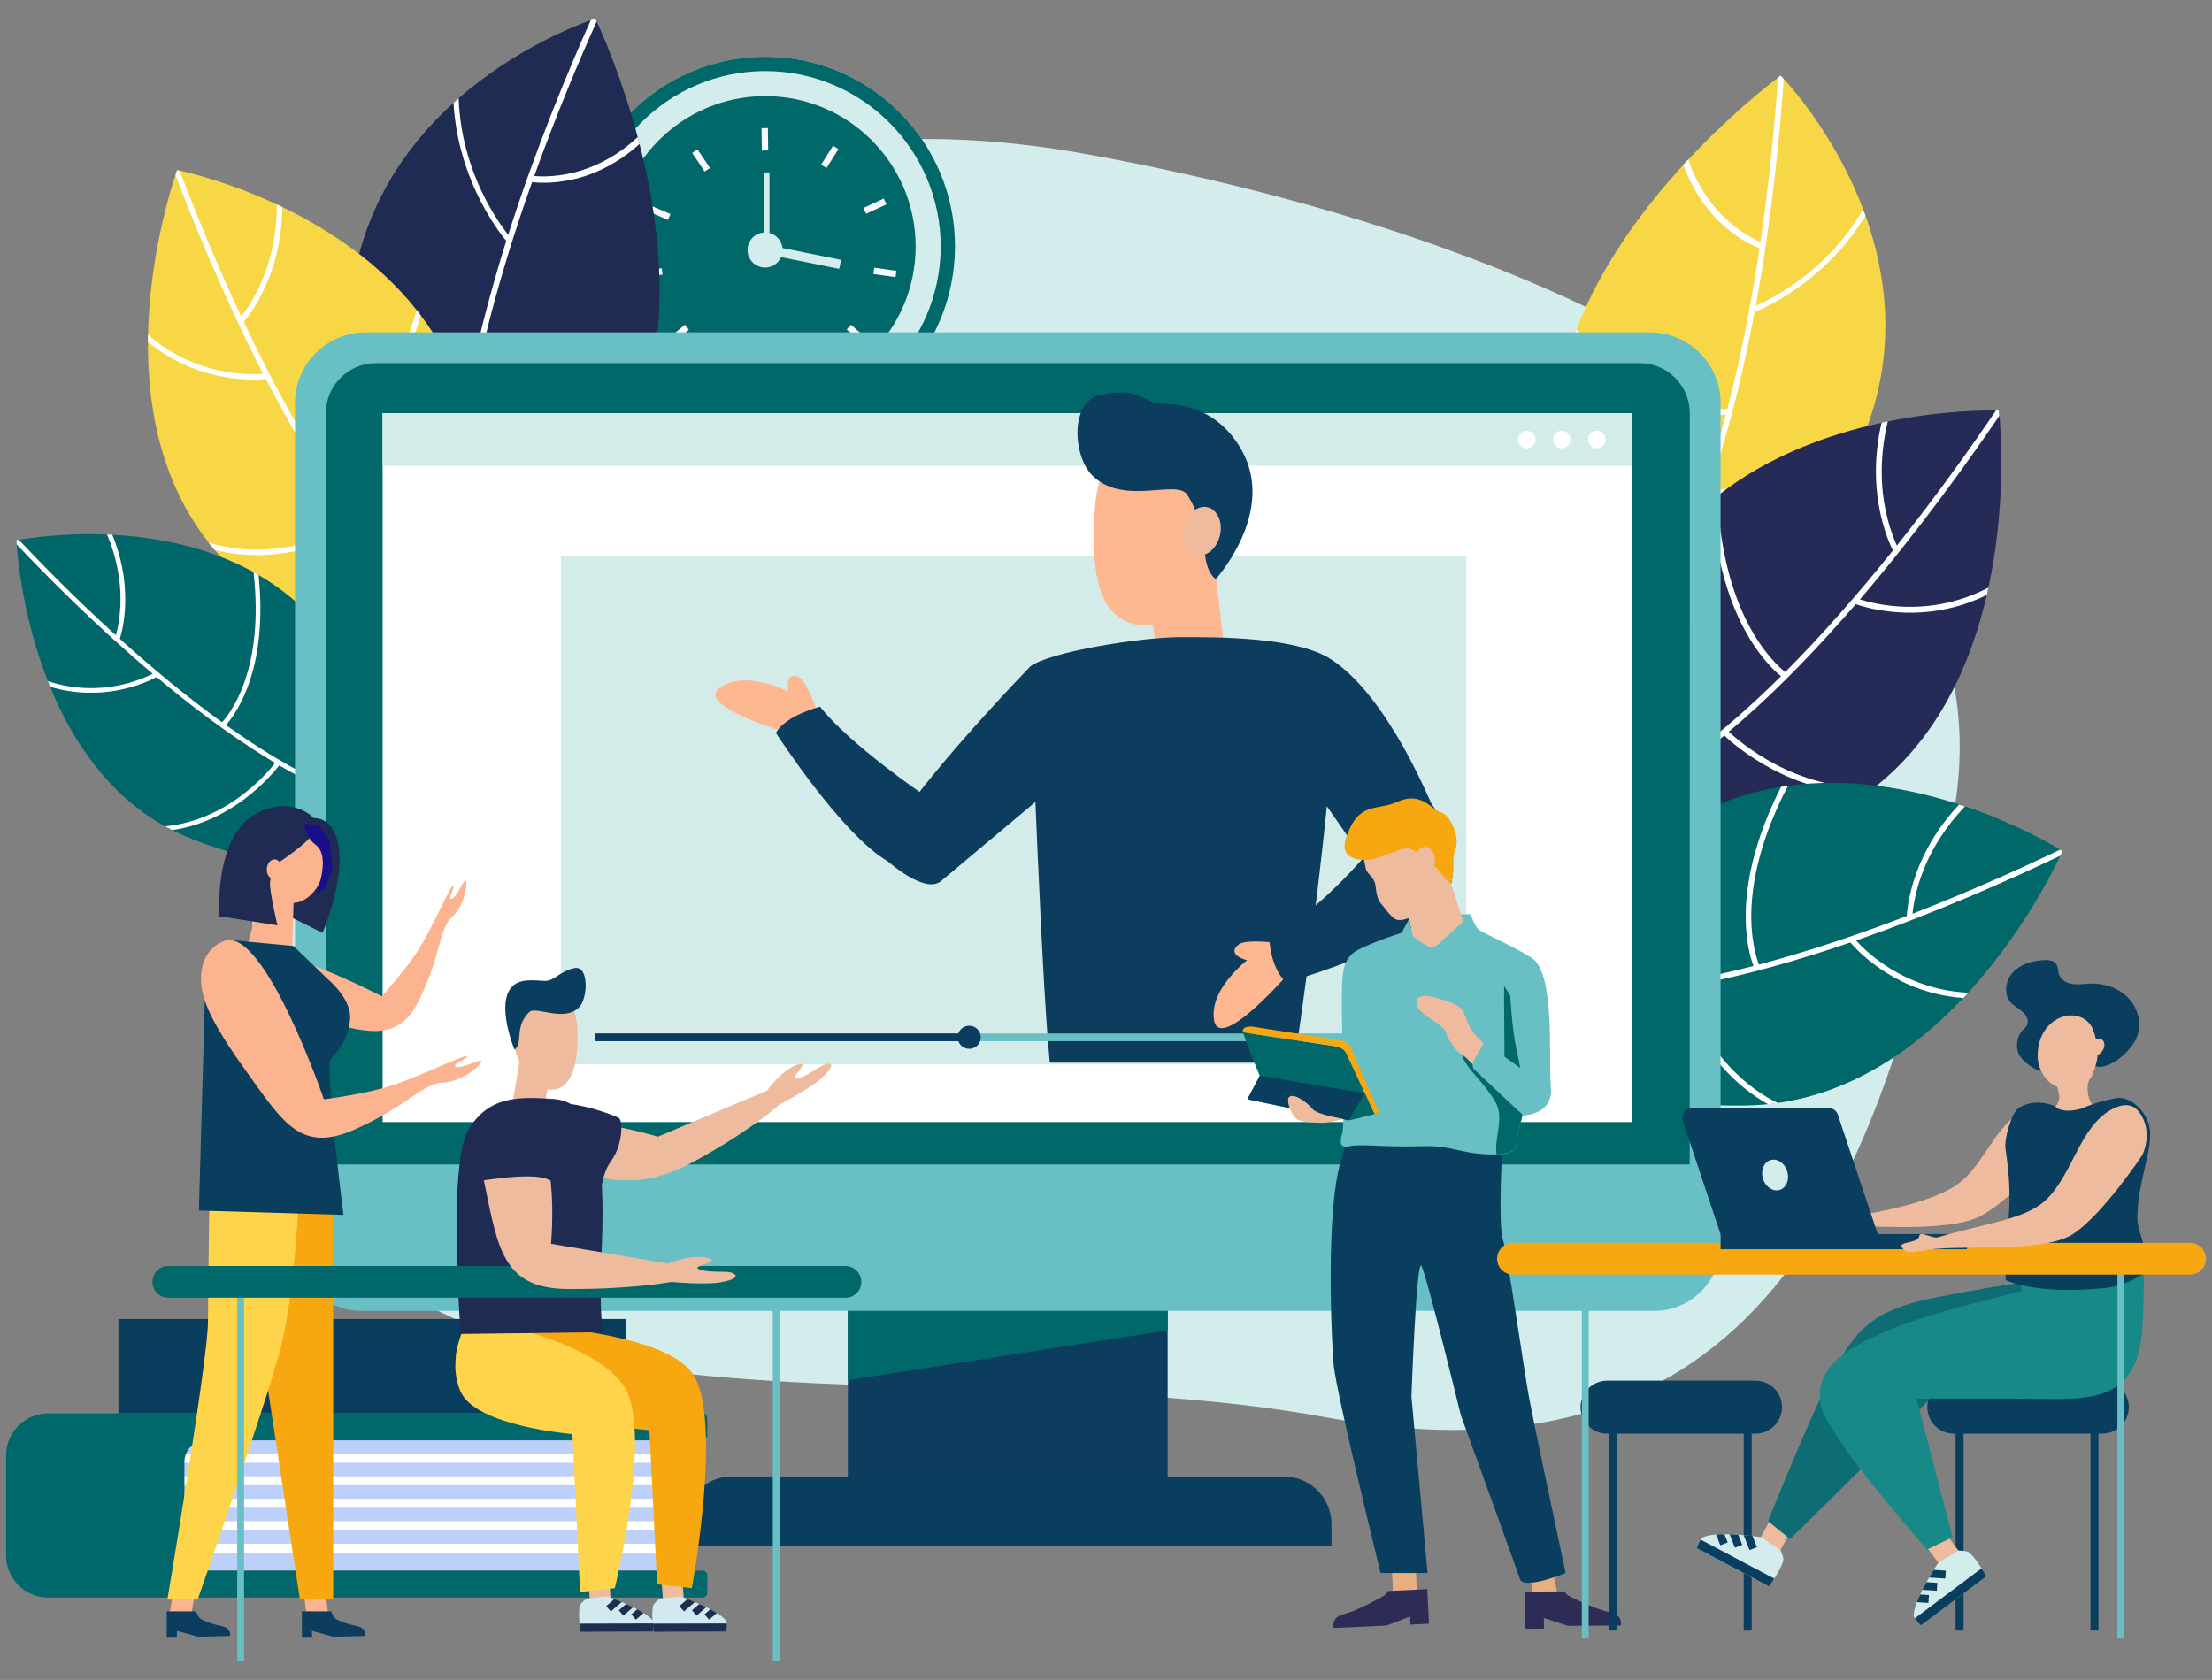 <?xml version="1.0" encoding="UTF-8"?>
<svg xmlns="http://www.w3.org/2000/svg" xmlns:xlink="http://www.w3.org/1999/xlink" version="1.1" id="Ñëîé_1" x="0px" y="0px" viewBox="0 0 4750 3608" style="enable-background:new 0 0 4750 3608;" xml:space="preserve">
<rect x="0" y="0" width="4750" height="3608" fill="#808080" stroke="none"/>
<style type="text/css">
	.st0{fill:#D3ECEC;}
	.st1{fill-rule:evenodd;clip-rule:evenodd;fill:#D3ECEC;}
	.st2{fill:#006868;}
	.st3{fill-rule:evenodd;clip-rule:evenodd;fill:#006868;}
	.st4{fill-rule:evenodd;clip-rule:evenodd;fill:#F9F8FF;}
	.st5{fill:#1F2B53;}
	.st6{fill:#FFFFFF;}
	.st7{fill:#F8D747;}
	.st8{fill:#00666A;}
	.st9{fill:#252A56;}
	.st10{fill:#0C3D5E;}
	.st11{fill:#68C0C5;}
	.st12{fill:#0A3E5E;}
	.st13{fill:#D3ECEA;}
	.st14{fill:#BDD0FB;}
	.st15{fill:#00686C;}
	.st16{fill:#EEBB9E;}
	.st17{fill:#D1EAEF;}
	.st18{fill:#1F2E50;}
	.st19{fill:#F7A710;}
	.st20{fill:#FED54A;}
	.st21{fill:#FBB390;}
	.st22{fill:#190F8C;}
	.st23{clip-path:url(#SVGID_2_);}
	.st24{fill:#FDB892;}
	.st25{fill:#4446E9;}
	.st26{fill:#0B3B61;}
	.st27{fill:#E8B081;}
	.st28{fill:#2C2C57;}
	.st29{fill:#0E6D74;}
	.st30{fill:#178987;}
</style>
<g>
	<path class="st0" d="M552,2224.4C465.7,1404.6,918.2,77.1,2327.5,330c919.1,165,2016.8,611.2,1866.9,1421.9   c-149.9,810.6-428.3,1461.9-1346.5,1292.2C1929.7,2874.4,656,3211.7,552,2224.4z"></path>
	<g>
		<circle class="st1" cx="1643.3" cy="529.3" r="407.4"></circle>
		<g>
			<path class="st2" d="M1643.3,152.6c207.7,0,376.7,169,376.7,376.7s-169,376.7-376.7,376.7s-376.7-169-376.7-376.7     S1435.6,152.6,1643.3,152.6L1643.3,152.6z M1643.3,121.8c-225,0-407.4,182.4-407.4,407.4s182.4,407.4,407.4,407.4     s407.4-182.4,407.4-407.4S1868.3,121.8,1643.3,121.8L1643.3,121.8z"></path>
		</g>
		<circle class="st3" cx="1643.3" cy="529.3" r="322.9"></circle>
		
			<rect x="1373.6" y="579.4" transform="matrix(0.993 -0.119 0.119 0.993 -59.667 169.905)" class="st4" width="48.1" height="13.7"></rect>
		
			<rect x="1432.8" y="711" transform="matrix(0.768 -0.64 0.64 0.768 -121.838 1099.215)" class="st4" width="48.1" height="13.7"></rect>
		
			<rect x="1553.4" y="789.5" transform="matrix(0.295 -0.955 0.955 0.295 350.483 2067.982)" class="st4" width="48.1" height="13.7"></rect>
		
			<rect x="1715.1" y="772.1" transform="matrix(0.962 -0.273 0.273 0.962 -151.772 499.348)" class="st4" width="13.7" height="48.1"></rect>
		
			<rect x="1835.3" y="693.6" transform="matrix(0.658 -0.752 0.752 0.658 88.995 1631.362)" class="st4" width="13.7" height="48.1"></rect>
		
			<rect x="1894" y="561.6" transform="matrix(0.142 -0.99 0.99 0.142 1050.511 2383.738)" class="st4" width="13.7" height="48.1"></rect>
		
			<rect x="1854.1" y="436.5" transform="matrix(0.908 -0.42 0.42 0.908 -12.701 828.972)" class="st4" width="48.1" height="13.7"></rect>
		
			<rect x="1757.4" y="329.4" transform="matrix(0.533 -0.846 0.846 0.533 547.879 1664.817)" class="st4" width="48.1" height="13.7"></rect>
		
			<rect x="1635.4" y="275.1" transform="matrix(1 -1.419998e-02 1.419998e-02 1 -4.082 23.351)" class="st4" width="13.7" height="48.1"></rect>
		
			<rect x="1498.6" y="319.8" transform="matrix(0.831 -0.556 0.556 0.831 63.282 895.881)" class="st4" width="13.7" height="48.1"></rect>
		
			<rect x="1407.9" y="432.1" transform="matrix(0.394 -0.919 0.919 0.394 438.382 1576.956)" class="st4" width="13.7" height="48.1"></rect>
		<ellipse class="st1" cx="1642.9" cy="536.9" rx="37.7" ry="37.7"></ellipse>
		<path class="st1" d="M1805.9,559.4l-3.4,16.7c-0.1,0.7-0.9,1.2-1.6,1.1l-163.4-33c-0.7-0.1-1.2-0.9-1.1-1.6l3.4-16.7    c0.1-0.7,0.9-1.2,1.6-1.1l163.4,33C1805.5,557.9,1806,558.7,1805.9,559.4z"></path>
		<path class="st1" d="M1641,370.3h10.5c0.5,0,0.9,0.4,0.9,0.9v158.6c0,0.5-0.4,0.9-0.9,0.9H1641c-0.5,0-0.9-0.4-0.9-0.9V371.1    C1640.2,370.6,1640.5,370.3,1641,370.3z"></path>
	</g>
	<g>
		<path class="st5" d="M963.7,1162.8c0,0,4.1,6.2,12.1,14.9c3.4,3.6,7.3,7.7,12,11.8c43.3,38.7,142.3,87.4,273.4-96.7    c4.7-6.6,9.3-13.4,14.2-20.7c24.2-36.4,49.2-80.6,75.2-134.1c29.3-60.4,47.3-124.6,56.9-189.8c0.7-5.4,1.5-10.7,2.2-16.1    c18.6-147.6-4.6-299.2-36.4-422.9c-1.2-5-2.6-10-3.9-14.9c-34.2-128-76.6-223.4-88-248c-1.9-4.1-3-6.4-3-6.4s-3.4,1-9.5,3.2    c-35.4,12.6-163.6,62.8-283.9,167.8c-3.6,3.2-7.3,6.5-11,9.7C872.5,313,778.9,445.2,755.1,628c-1,7.6-1.9,15.2-2.6,22.9    c-1.7,17.8-2.7,36-3.1,54.7C740.4,1207.9,963.7,1162.8,963.7,1162.8z"></path>
		<path class="st6" d="M975.7,1177.7c3.4,3.6,7.3,7.7,12,11.8c-2.2-39.1-2.2-80.6,0.2-124.3c0.2-4.5,0.5-9.1,0.9-13.7    c6-93.1,22.3-196.2,48.8-309c1-4.1,2-8.3,3-12.6c12.9-54,28.3-110.2,45.9-168.6c17.7-58.6,36.7-115.9,56.2-170.5    c1.5-4.4,3.1-8.7,4.6-13.1c47.8-133.1,97.2-249.8,134-331.7c-1.9-4.1-3-6.4-3-6.4s-3.4,1-9.5,3.2    c-48.6,108.7-118.4,275.9-177.4,461.2c-1.4,4.2-2.7,8.6-4.1,12.9c-4,12.5-7.8,25-11.6,37.7c-38.1,126.3-65.5,242.8-82.1,349    c-0.7,4.4-1.4,8.7-2,13.1C977.4,1012.6,972.1,1099.5,975.7,1177.7z"></path>
		<path class="st6" d="M752.4,651c36.4,84.5,89.4,146.4,132.1,186.5c49.1,46.1,92.5,71.7,107.1,79.7c3,1.6,4.7,2.5,5.1,2.7l2.9-12.5    c-0.1,0-2.2-1.1-6.1-3.2c-15.2-8.5-57.2-33.7-103.2-77.1c-44.3-41.7-100.2-107.8-135.3-199C754,635.6,753.1,643.3,752.4,651z"></path>
		<path class="st6" d="M1023.4,414.3c26.3,55.8,54.4,91.9,63.8,103.1c1.9,2.2,3,3.5,3.2,3.7l7.1-9.2c-0.1-0.1-2.4-2.6-6.1-7.5    c-11.2-14.1-35.7-47.6-58.3-95.8c-21.9-46.8-45.4-115.3-48.2-197.6c-3.6,3.2-7.3,6.5-11,9.7C978.4,301.2,1001.8,368,1023.4,414.3z    "></path>
		<path class="st6" d="M980.7,1061.3c0.4,0.2,2.9,1.7,7.1,4.1c15.9,8.7,57.5,29.1,112.8,39c43.2,7.7,100.4,9.7,160.4-11.6    c4.7-6.6,9.3-13.4,14.2-20.7c-65.1,28.4-128.3,26.9-174.6,18.7c-56.7-10.2-99.1-32-111.9-39.2c-2.6-1.4-3.9-2.2-4-2.4    L980.7,1061.3z"></path>
		<path class="st6" d="M1031.3,738.2c0.4,0.2,2.5,1.9,6.4,4.4c15.1,9.8,56.8,33.2,122.6,42.5c55.4,7.7,136.3,5.7,238-33.2    c3.1-1.1,6.1-2.4,9.2-3.6c0.7-5.4,1.5-10.7,2.2-16.1c-107.1,44.5-191.9,47.2-248.9,39.5c-65.9-9-107.3-33.1-120-41.6    c-2.7-1.9-4.1-2.9-4.2-3L1031.3,738.2z"></path>
		<path class="st6" d="M1138.6,390.4c0.2,0,1.6,0.2,4,0.6c13.1,1.7,56.4,5.2,111.6-12.2c5.4-1.7,11-3.6,16.7-5.9    c30.8-11.8,66.5-31.4,102.4-63.6c-1.2-5-2.6-10-3.9-14.9c-42.5,39.5-85,60.1-119,71c-47.3,15.1-86.3,14.1-102.9,12.6    c-5.5-0.5-8.6-1-8.7-1.1L1138.6,390.4z"></path>
	</g>
	<g>
		<path class="st7" d="M907.4,1305c0,0,6.4,0.2,16.4-1.5c4.2-0.7,9.1-1.7,14.4-3.2c49.7-13.9,138.1-69.9,98-292.1    c-1.5-8-3-16.1-4.9-24.4c-9-42.3-22.3-90.3-41-144.6c-21.2-61.1-51.2-114.9-86.9-162c-2.9-3.9-5.9-7.7-8.8-11.5    c-82.6-104-191.9-174.6-288.5-221.1c-4-1.9-7.8-3.7-11.7-5.6c-100.9-47.1-185.8-67.6-208.1-72.5c-3.7-0.9-5.7-1.2-5.7-1.2    s-1.2,3.5-3.5,10.1c-12.7,37.7-55.7,177.7-59.1,343.5c-0.1,5-0.1,10.1-0.2,15.2c-1,142.1,28.1,301.2,130,430.7    c4.2,5.4,8.6,10.7,13.1,15.9c10.2,12.1,21.2,23.8,32.7,35.2C805.8,1523.3,907.4,1305,907.4,1305z"></path>
		<path class="st6" d="M923.7,1303.6c4.2-0.7,9.1-1.7,14.4-3.2c-26-21.4-52.2-46.2-78.4-74.3c-2.7-2.9-5.5-5.9-8.2-8.8    c-55.4-60.8-111.1-136.2-167-226.2c-2.1-3.4-4.1-6.7-6.2-10.1c-26.6-43.3-53.3-90-79.8-140c-26.8-50.2-51.9-100.6-75.1-149.8    c-1.9-4-3.7-7.8-5.6-11.7C461.4,559,416.4,447.1,386,366.8c-3.7-0.9-5.7-1.2-5.7-1.2s-1.2,3.5-3.5,10.1    c40.5,106.5,105.6,266.1,188.3,427.2c1.9,3.7,3.9,7.5,5.9,11.3c5.6,10.8,11.3,21.7,17.1,32.5c57.7,108.1,115.3,201.1,172.8,278.5    c2.4,3.2,4.7,6.4,7.1,9.5C820.4,1203.6,872.3,1260.1,923.7,1303.6z"></path>
		<path class="st6" d="M460.6,1180.9c74.6,19.2,144.7,10.7,194.7-2c57.8-14.6,99.2-36.5,112.8-44.2c2.7-1.6,4.4-2.6,4.7-2.7l-6.2-10    c-0.1,0-2,1.2-5.6,3.2c-14.2,8-54.7,28.9-109,42.5c-52.2,13.1-126.5,21.5-204.6-2.6C451.9,1170.3,456.3,1175.6,460.6,1180.9z"></path>
		<path class="st6" d="M468.8,807.2c50.6,10.8,89.8,8.1,102.4,6.8c2.5-0.2,3.9-0.5,4.2-0.5l-1.7-11.6c-0.1,0-3,0.4-8.3,0.9    c-15.4,1.2-50.9,2.2-94.5-7.1c-42.3-9.1-99.4-29.8-153-76.6c-0.1,5-0.1,10.1-0.2,15.2C371.1,778.3,427,798.2,468.8,807.2z"></path>
		<path class="st6" d="M853.1,1229.8c0.4-0.2,2.7-1.4,6.7-3.6c14.8-8.5,51.9-32,90.4-73.5c30-32.4,64.5-80.2,86.2-144.3    c-1.5-8-3-16.1-4.9-24.4c-20,72.7-57.7,126-89.9,160.9c-39.3,42.5-77.9,65.9-89.9,72.6c-2.4,1.4-3.7,2-3.7,2.1L853.1,1229.8z"></path>
		<path class="st6" d="M678.2,993.8c0.4-0.1,2.6-1,6.5-2.7c15.1-7.1,54.2-28.8,98.2-79.8c37.1-43,83.1-113.6,117.5-223.8    c1-3.4,2.1-6.7,3.1-10.1c-2.9-3.9-5.9-7.7-8.8-11.5c-34.2,118.3-81.9,192.6-120,236.8c-44,51.2-83.4,72.2-96.3,78.2    c-2.7,1.2-4.2,1.9-4.4,1.9L678.2,993.8z"></path>
		<path class="st6" d="M520.9,694.2c0.2-0.2,1.1-1.2,2.7-3.1c8.7-10.2,36.1-45.2,57.3-102.9c2-5.6,4.1-11.6,6-17.8    c10.5-33.4,18.9-75.7,19.3-125.6c-4-1.9-7.8-3.7-11.7-5.6c0.2,60-11.5,108.8-24.4,144.4c-17.9,49.6-41.3,82.3-51.9,95.8    c-3.5,4.4-5.6,6.7-5.7,6.8L520.9,694.2z"></path>
	</g>
	<g>
		<path class="st8" d="M766.8,1733.2c0,0,5.1-2,12.6-6.6c3.1-2,6.7-4.4,10.5-7.3c35-27.6,86.8-101.5-19.1-265.1    c-3.7-5.9-7.7-11.8-12-17.8c-21.2-30.8-47.7-64.5-80.7-101.5c-37.1-41.7-78.9-74.5-123-100.1c-3.6-2.1-7.2-4.2-10.8-6.2    c-100.2-55.4-210.8-75.2-303.2-80.1c-3.7-0.2-7.5-0.4-11.2-0.5c-95.9-4-170.3,8-189.8,11.5c-3.2,0.6-5,0.9-5,0.9s0.1,3.2,0.6,9.2    c2.5,34.2,14.8,160,67,293.1c1.6,4,3.2,8.1,4.9,12.2c46.4,113.4,122.5,230.5,246.5,299.6c5.1,2.9,10.3,5.6,15.7,8.3    c12.2,6.2,24.8,12,37.7,17.2C758.6,1940.7,766.8,1733.2,766.8,1733.2z"></path>
		<path class="st6" d="M779.5,1726.6c3.1-2,6.7-4.4,10.5-7.3c-27.9-8.3-56.9-19.4-87.2-33.1c-3.1-1.4-6.4-2.9-9.5-4.4    c-64.3-29.9-133.7-71.5-208.1-124.6c-2.7-2-5.5-4-8.3-6c-35.6-25.7-72.3-53.9-110.1-84.9c-38-31-74.7-62.9-109.6-94.4    c-2.7-2.5-5.6-5-8.3-7.5c-84.9-77.1-157.9-151.3-208.7-205.2c-3.2,0.6-5,0.9-5,0.9s0.1,3.2,0.6,9.2    c67.6,71.3,172.5,176.7,291.9,277.5c2.7,2.4,5.6,4.7,8.3,7.1c8.1,6.7,16.2,13.4,24.4,20.2c81.8,66.9,158.6,121.7,230.2,164.4    c3,1.7,5.9,3.5,8.8,5.2C664,1681.4,724,1709.1,779.5,1726.6z"></path>
		<path class="st6" d="M370,1782.8c65.7-9.5,118.7-39.6,154.4-66.2c41.1-30.8,66.9-62,75.1-72.7c1.7-2.2,2.6-3.5,2.9-3.7l-8.2-5.9    c0,0.1-1.2,1.6-3.4,4.5c-8.7,11.1-33.9,41.1-72.6,70c-37.1,27.8-93.5,59.3-163.7,65.9C359.5,1777.3,364.7,1780,370,1782.8z"></path>
		<path class="st6" d="M252.4,1482.6c43.8-8.2,74.2-23.3,83.7-28.5c1.9-1,3-1.6,3.1-1.7l-5.2-8.7c-0.1,0-2.2,1.4-6.4,3.4    c-11.8,6.1-39.7,18.7-77.6,25.8c-36.7,6.8-89,9.3-147.2-10.1c1.6,4,3.2,8.1,4.9,12.2C164.9,1492.1,216.1,1489.4,252.4,1482.6z"></path>
		<path class="st6" d="M698.7,1691.2c0.2-0.2,1.7-2,4.1-5.1c9-11.7,30.6-42.7,47.6-88.5c13.2-35.7,24.7-85.3,20.5-143.6    c-3.7-5.9-7.7-11.8-12-17.8c8.2,64.6-4,119.4-18.2,157.9c-17.2,46.9-40.2,78.3-47.4,87.7c-1.5,1.9-2.2,2.9-2.4,2.9L698.7,1691.2z"></path>
		<path class="st6" d="M481,1561.5c0.2-0.2,1.7-1.6,4.2-4.4c9.6-10.6,33.5-40.8,51.7-96.1c15.3-46.4,28.4-117.9,19.2-217.2    c-0.2-3-0.6-6-0.9-9.1c-3.6-2.1-7.2-4.2-10.8-6.2c12.1,105.5-1.1,180.5-16.8,228.5c-18.1,55.3-42.5,85.2-50.6,94.1    c-1.7,1.9-2.7,2.9-2.9,3L481,1561.5z"></path>
		<path class="st6" d="M256.2,1375.4c0.1-0.2,0.5-1.4,1.1-3.4c3.5-11,13.8-47.9,11.3-101c-0.2-5.1-0.6-10.6-1.1-16.2    c-2.7-30.1-10.1-66.6-26.4-106.5c-3.7-0.2-7.5-0.4-11.2-0.5c20,47.7,27,90.4,28.5,123.1c2.1,45.4-5.6,79.3-9.6,93.5    c-1.4,4.7-2.2,7.2-2.2,7.3L256.2,1375.4z"></path>
	</g>
	<g>
		<path class="st7" d="M3574.8,1293c0,0-6.6,3.6-17.6,7.5c-4.6,1.6-10,3.4-16.1,4.7c-56,13.7-165.5,10.1-194.2-212.4    c-1-8-2-16.2-2.7-24.7c-4.1-43.1-5.5-93.6-3.2-152.7c2.5-66.6,16.8-131.2,38.8-192.9c1.7-5,3.6-10.1,5.6-15.1    c52.7-138,143.8-260,229.4-353.4c3.5-3.9,7-7.6,10.5-11.2c89.8-96.1,171.3-159.9,193-176.2c3.6-2.7,5.6-4.1,5.6-4.1    s2.5,2.5,6.8,7.2c25.2,27.5,114.1,131.4,170.2,279.7c1.7,4.5,3.4,9.1,5,13.7c45.9,128.1,66.2,287.8,1.6,459    c-2.6,7.1-5.5,14.2-8.5,21.3c-6.8,16.3-14.4,32.7-22.8,49.3C3749.2,1436.7,3574.8,1293,3574.8,1293z"></path>
		<path class="st6" d="M3557.2,1300.4c-4.6,1.6-10,3.4-16.1,4.7c20.3-33.2,39.5-69.5,57.9-109c1.9-4.1,3.7-8.2,5.7-12.3    c38.2-84.4,72.1-182.3,101.6-293.5c1.1-4.1,2.1-8.2,3.2-12.5c13.8-53.4,26.8-109.8,38.5-169.1c11.8-59.6,21.9-118.7,30.4-175.6    c0.7-4.6,1.4-9.1,2-13.6c20.3-139,31.5-264.2,37.6-353c3.6-2.7,5.6-4.1,5.6-4.1s2.5,2.5,6.8,7.2c-8.2,117.9-25.2,297-60,486.7    c-0.7,4.4-1.6,8.8-2.5,13.3c-2.4,12.7-4.9,25.5-7.5,38.5c-25.5,128.4-56,243.3-91.1,344c-1.5,4.1-2.9,8.3-4.4,12.3    C3632.9,1155.1,3596.9,1233.7,3557.2,1300.4z"></path>
		<path class="st6" d="M3998.9,943.4c-71.3,57-146.7,86.4-202.7,101.6c-64.5,17.4-114.4,19.5-131,19.8c-3.4,0-5.4,0-5.7,0l3.2-12.3    c0.1,0,2.5,0,6.8,0c17.3-0.4,65.9-2.9,126.5-19.3c58.3-15.8,138.1-47.6,211.4-110.9C4004.6,929.2,4001.9,936.3,3998.9,943.4z"></path>
		<path class="st6" d="M3872,609.6c-49.1,36.6-90.5,55-104,60.5c-2.6,1.1-4.2,1.6-4.5,1.7l-1.9-11.5c0.1,0,3.2-1.2,8.8-3.6    c16.3-7.1,53.5-25,95.8-56.7c41.1-30.8,93.8-79.7,134.5-150.5c1.7,4.5,3.4,9.1,5,13.7C3964.4,531.5,3912.6,579.2,3872,609.6z"></path>
		<path class="st6" d="M3607.1,1196c-0.5,0-3.4,0.2-8.1,0.2c-18.1,0.1-64-1.4-117-18.6c-41.5-13.3-92.4-38.4-135.1-85    c-1-8-2-16.2-2.7-24.7c43.8,55.3,99.7,83.6,144.2,97.9c54.3,17.6,101.7,18.2,116.3,17.9c2.9,0,4.5-0.1,4.6-0.1L3607.1,1196z"></path>
		<path class="st6" d="M3713.9,889.6c-0.5,0.1-3.1,0.5-7.6,0.9c-17.8,1.6-65.2,2.6-127.3-20.2c-52-19.2-122.2-58.6-192.9-140.2    c-2.1-2.5-4.2-5-6.4-7.5c1.7-5,3.6-10.1,5.6-15.1c73,88.9,145.9,131,199.6,150.8c61.9,22.9,109.4,21,124.6,19.7    c3.2-0.2,5-0.6,5.1-0.6L3713.9,889.6z"></path>
		<path class="st6" d="M3782.2,534.7c-0.2-0.1-1.6-0.5-3.7-1.4c-12.2-4.6-51.8-21.8-92-62.8c-3.9-4-7.8-8.3-11.8-12.9    c-21.4-24.8-43.6-58.5-59.9-103.6c3.5-3.9,7-7.6,10.5-11.2c18.8,54.4,46.4,92.4,71.1,117.8c34.4,35.2,69,52.5,84.3,59.1    c5.1,2.1,8,3.1,8.1,3.1L3782.2,534.7z"></path>
	</g>
	<g>
		<path class="st9" d="M3517.2,1721.6c0,0-6.6-1.4-16.6-5.5c-4.2-1.7-9-4-14.2-6.8c-47.9-26.6-125.4-106.1-29.1-325.7    c3.5-7.8,7.1-15.8,11-24c19.7-41.5,45.3-87.7,77.9-139.1c36.9-57.9,81.2-106,129.6-145.8c4-3.2,8-6.5,12-9.6    c110.8-87,241.1-133,352.4-157c4.5-1,9-2,13.4-2.9c115.7-23.7,208.4-23.9,232.7-23.5c4.1,0.1,6.2,0.1,6.2,0.1s0.5,3.9,1.1,11.2    c3.7,42.1,13.6,197.1-23.7,369.2c-1.1,5.2-2.4,10.5-3.5,15.8c-34.1,146.9-103.3,304.1-240.3,412.5c-5.6,4.5-11.5,9-17.3,13.2    c-13.6,10-27.8,19.4-42.5,28.3C3568.2,1971.9,3517.2,1721.6,3517.2,1721.6z"></path>
		<path class="st6" d="M3500.7,1716c-4.2-1.7-9-4-14.2-6.8c32.1-15.7,65.2-34.7,99.2-57.3c3.5-2.4,7.1-4.7,10.6-7.1    c72.1-49.1,148.3-113.2,228.1-192.4c3-2.9,6-5.9,8.8-8.8c38.1-38.2,77.2-79.8,116.9-124.8c40-45.2,78.3-91.1,114.4-136.1    c2.9-3.6,5.7-7.2,8.6-10.7c87.9-110.4,161.9-214.9,213-290.4c4.1,0.1,6.2,0.1,6.2,0.1s0.5,3.9,1.1,11.2    c-68,100-174.6,248.7-299.7,394.6c-2.9,3.4-5.9,6.8-8.8,10.2c-8.5,9.7-16.9,19.5-25.7,29.3c-86.2,97.4-168.6,179.1-247.2,244.9    c-3.2,2.7-6.5,5.4-9.7,8.1C3632.1,1638.5,3564.6,1683.9,3500.7,1716z"></path>
		<path class="st6" d="M4009,1703.5c-81.8,1.4-151.9-24.7-200.6-50.1c-56-29.3-93.4-62.1-105.5-73.5c-2.5-2.4-3.9-3.7-4.2-4l8.8-8.7    c0.1,0.1,1.7,1.7,5,4.7c12.7,11.7,49.3,43.2,102,70.7c50.6,26.4,125.3,53.4,211.8,47.7C4020.7,1694.7,4014.8,1699.2,4009,1703.5z"></path>
		<path class="st6" d="M4092.6,1315.8c-54.9-1.4-94.6-13.7-107.3-18.2c-2.5-0.9-3.9-1.5-4.2-1.6l4.6-11.6c0.1,0,3,1.2,8.3,2.9    c15.6,5,52,14.8,99.2,15.9c45.9,1.1,109.9-6.2,176.8-41.3c-1.1,5.2-2.4,10.5-3.5,15.8C4200.7,1310.1,4138.1,1317,4092.6,1315.8z"></path>
		<path class="st6" d="M3591.8,1657.3c-0.4-0.2-2.5-2.1-6-5.5c-13.2-12.5-45.7-45.8-75.1-98.1c-23-40.8-46.8-98.7-53.3-170.2    c3.5-7.8,7.1-15.8,11-24c2.7,80.1,28.4,144.3,53.2,188.1c30.1,53.5,64.3,87.2,75,97c2.1,2,3.4,3,3.4,3.1L3591.8,1657.3z"></path>
		<path class="st6" d="M3830.5,1456.8c-0.4-0.2-2.5-1.6-6-4.5c-13.8-11-48.8-43.1-81.7-106.6c-27.8-53.4-57.8-137.6-66.1-260    c-0.2-3.7-0.5-7.5-0.7-11.2c4-3.2,8-6.5,12-9.6c6.1,130.5,37,219,65.4,274.1c32.9,63.6,68.4,95.1,80.1,104.3c2.5,2,4,3,4,3    L3830.5,1456.8z"></path>
		<path class="st6" d="M4066.9,1186.3c-0.1-0.2-0.9-1.6-2-3.9c-6.5-12.7-26.1-55.5-33.7-120.3c-0.7-6.4-1.4-12.9-1.9-19.8    c-2.5-37.1-0.9-82.8,11.1-134.5c4.5-1,9-2,13.4-2.9c-14.9,61.9-14.9,115.2-10.5,155.1c6.4,55.5,22.4,95.1,30,111.7    c2.5,5.5,4.1,8.3,4.2,8.5L4066.9,1186.3z"></path>
	</g>
	<g>
		<path class="st2" d="M3380.8,2149.2c0,0-4.9-4.4-11.1-12.6c-2.6-3.5-5.5-7.7-8.3-12.6c-26.8-45.2-52.5-148.4,133.1-283.9    c6.6-4.9,13.6-9.7,20.7-14.6c36.4-24.9,79.8-50.8,131.7-77.6c58.5-30.1,118.4-48.6,177.8-58.1c4.9-0.7,9.7-1.5,14.6-2.2    c133.7-18.6,264,6.4,367.7,40c4.2,1.4,8.3,2.7,12.6,4.1c107.3,36.2,184.3,80.8,204.1,92.9c3.4,2,5.1,3.1,5.1,3.1s-1.5,3.5-4.5,9.8    c-17.2,36.7-83.9,169.8-197.9,294.5c-3.5,3.7-7,7.6-10.6,11.3c-99.1,105.2-232.3,202-398.3,225.6c-6.8,1-13.8,1.9-20.8,2.5    c-16.1,1.7-32.2,2.6-48.9,2.9C3302.2,2381.2,3380.8,2149.2,3380.8,2149.2z"></path>
		<path class="st6" d="M3369.8,2136.6c-2.6-3.5-5.5-7.7-8.3-12.6c34.2,2.5,70.8,2.7,109.9,0.5c4.1-0.2,8.1-0.5,12.2-0.7    c83.4-5.7,177.6-22.2,281.9-49.2c3.9-1,7.7-2,11.7-3.1c50.1-13.2,102.5-28.9,157.1-46.9c54.9-18.2,109-37.6,160.5-57.5    c4.1-1.6,8.2-3.1,12.3-4.7c126.1-49.1,238-99.9,316.6-137.6c3.4,2,5.1,3.1,5.1,3.1s-1.5,3.5-4.5,9.8    c-104.6,49.9-264.6,121.7-438.8,182.2c-4,1.4-8.1,2.9-12.2,4.2c-11.7,4-23.5,8-35.4,12c-118.3,39-226.1,66.9-323,83.6    c-4,0.7-8,1.4-12,2C3516.1,2135.8,3438.3,2140.9,3369.8,2136.6z"></path>
		<path class="st6" d="M3796.9,2371.7c-68.5-38.4-113.9-93.8-141.9-138.3c-32.2-51.3-47.3-96.6-51.9-111.8c-0.9-3.1-1.4-5-1.5-5.4    l11.6-3c0,0.1,0.6,2.4,1.9,6.4c4.9,15.9,19.9,59.6,50.3,107.8c29.1,46.3,77.9,104.7,152.4,141.8    C3810.7,2370.1,3803.9,2371,3796.9,2371.7z"></path>
		<path class="st6" d="M4053.4,2090.9c-44.8-27.6-71.8-57-80.1-66.9c-1.6-1.9-2.5-3.1-2.7-3.4l9.5-7.3c0.1,0.1,2,2.5,5.5,6.5    c10.5,11.7,35.9,37.5,74.6,61.1c37.6,23,94.1,47.9,166.5,51.2c-3.5,3.7-7,7.6-10.6,11.3    C4145.7,2138.4,4090.5,2113.9,4053.4,2090.9z"></path>
		<path class="st6" d="M3473.7,2132c-0.1-0.4-1.1-3-2.4-7.3c-5-16.7-15.7-60-14.9-117.5c0.6-45,8.8-104.3,38.1-166.7    c6.6-4.9,13.6-9.7,20.7-14.6c-36.4,67.6-46.1,133.2-46.8,181.5c-0.9,58.9,11.1,103.2,15.2,116.5c0.9,2.6,1.4,4.1,1.4,4.2    L3473.7,2132z"></path>
		<path class="st6" d="M3768.3,2081.2c-0.2-0.4-1.2-2.6-2.9-6.6c-6.1-15.8-19.5-59.3-16.2-127.8c2.9-57.7,18.7-141.9,70.7-247.3    c1.6-3.1,3.2-6.4,4.9-9.6c4.9-0.7,9.7-1.5,14.6-2.2c-57.9,111.1-75.1,199.4-78.2,258.6c-3.5,68.6,10.7,111.8,15.9,125.1    c1.1,2.9,1.9,4.4,1.9,4.5L3768.3,2081.2z"></path>
		<path class="st6" d="M4094.5,1971.3c0-0.4,0-1.7,0.1-4.1c0.7-13.6,5.1-58.6,30.1-115.9c2.5-5.6,5.1-11.3,8.1-17.3    c15.8-32,39.3-69,74.1-106.1c4.2,1.4,8.3,2.7,12.6,4.1c-42.3,44-68,88.2-83.6,123.5c-21.5,49.1-27.4,89.7-29,107    c-0.5,5.7-0.6,9-0.6,9L4094.5,1971.3z"></path>
	</g>
	<rect x="1820.7" y="2567.1" class="st10" width="686.7" height="620.5"></rect>
	<polygon class="st2" points="2507.4,2641.6 2507.4,2857.1 1820.7,2964.2 1820.7,2641.6  "></polygon>
	<path class="st11" d="M3694.7,2666.3H633.5V865.5c0-83.8,67.9-151.7,151.7-151.7H3543c83.8,0,151.7,67.9,151.7,151.7V2666.3z"></path>
	<path class="st2" d="M3628.4,2624.1H699.7V887.5c0-59.4,48.2-107.6,107.6-107.6H3521c59.4,0,107.6,48.2,107.6,107.6L3628.4,2624.1   L3628.4,2624.1z"></path>
	<path class="st12" d="M2757.1,3171H1571.2c-56.4,0-102,45.7-102,102v46.9h1390V3273C2859.1,3216.7,2813.4,3171,2757.1,3171z"></path>
	<path class="st11" d="M3552,2815.3H776.3c-78.8,0-142.7-63.9-142.7-142.7v-171.7h3061.2v171.7   C3694.7,2751.4,3630.8,2815.3,3552,2815.3z"></path>
	<g>
		<rect x="821.6" y="887.5" class="st6" width="2682.8" height="1522.3"></rect>
		<g>
			<rect x="821.6" y="887.5" class="st13" width="2682.8" height="112.8"></rect>
			<ellipse class="st6" cx="3278.7" cy="944.2" rx="18.8" ry="18.8"></ellipse>
			<g>
				<ellipse class="st6" cx="3353.6" cy="943.9" rx="18.8" ry="18.8"></ellipse>
				<ellipse class="st6" cx="3429" cy="943.9" rx="18.8" ry="18.8"></ellipse>
			</g>
		</g>
	</g>
	<rect x="1204.4" y="1193.7" class="st13" width="1944.3" height="1092.1"></rect>
	<g>
		<g>
			<path class="st14" d="M1480.2,3093.3v279.9H359.3c-16.9,0-30.9-16.3-30.9-36.5v-206.9c0-20.2,13.9-36.5,30.9-36.5H1480.2     L1480.2,3093.3z"></path>
			<rect x="370.1" y="3122.2" class="st6" width="1110.1" height="19.3"></rect>
			<rect x="370.1" y="3170.5" class="st6" width="1110.1" height="19.3"></rect>
			<rect x="370.1" y="3218.7" class="st6" width="1110.1" height="19.3"></rect>
			<rect x="370.1" y="3267" class="st6" width="1110.1" height="19.3"></rect>
			<rect x="370.1" y="3315.3" class="st6" width="1110.1" height="19.3"></rect>
			<path class="st15" d="M103.5,3035.4c-49.9,0-90.5,40.5-90.5,90.5v214.7c0,49.9,40.5,90.5,90.5,90.5h1405.2     c5.6,0,10.1-4.5,10.1-10.1v-37.7c0-5.6-4.5-10.1-10.1-10.1h-1066c-25.8,0-46.7-20.9-46.7-46.7v-186.6c0-25.8,20.8-46.6,46.6-46.6     h1066.1c5.6,0,10.1-4.5,10.1-10.1v-37.7c0-5.6-4.5-10.1-10.1-10.1H103.5L103.5,3035.4z"></path>
		</g>
		<rect x="254.3" y="2832.7" class="st12" width="1090.8" height="202.7"></rect>
	</g>
	<g>
		<path class="st16" d="M1412.8,2441.2c0,0-227.9-69.1-315.9-14.7c-80.9,49.9,19.4,62.4,99.2,82.7c138.2,35.2,197.4,38.5,297.8-16.6    c121.2-66.2,181-121.2,181-121.2s65-33,90.6-56.9c34.2-31.8,15.7-33.1,2.4-27.1c-11.3,5.1-49.8,33.1-61.6,29.1    c-6.2-2.1,28.3-33.6,13.6-31.6c-35.1,4.7-72.7,57.4-72.7,57.4L1412.8,2441.2z"></path>
		<path class="st5" d="M1289,2582.9c0,0-1.6-55.5,23.3-89.5c24.9-34,26.4-88,15.8-93c-22.5-10.5-119-44.3-148.7-23.7    c-15.3,10.7-38.1,91.9-38.1,91.9s-5.4,70.5,84.2,93.9C1315.1,2585.9,1289,2582.9,1289,2582.9z"></path>
		<polygon class="st16" points="1463.7,3371.6 1469.8,3452 1425.1,3455.4 1418.4,3366.1   "></polygon>
		<path class="st17" d="M1560,3504.6l-156.8,0.4c0,0-1-7.8-1.7-17.9c-1-14.1-1.6-32.5,1.6-40.3c1.9-4.4,13.4-13.4,13.4-13.4    l44.8-4.6c0,0,6.1,2.1,15.2,5.6c4.6,1.9,10,4,15.7,6.4c3,1.2,6.2,2.6,9.3,4l0,0c5,2.2,10,4.6,15.1,7c3,1.5,6,3,8.8,4.5    c4.9,2.6,9.6,5.2,13.9,8c9.5,6,17.1,12.1,20.5,17.9c0.6,1,1,2.6,1.1,4.5C1561.8,3493.6,1560,3504.6,1560,3504.6z"></path>
		<path class="st18" d="M1560,3504.6l-156.8,0.4c0,0-1-7.8-1.7-17.9l159.5-0.4C1561.8,3493.6,1560,3504.6,1560,3504.6z"></path>
		<path class="st18" d="M1492.2,3440.7l-23.4,20.2l-7.5-8.6l-2.4-2.9l2.4-2.1l15.2-13.1C1481.2,3436.1,1486.5,3438.3,1492.2,3440.7z    "></path>
		<path class="st18" d="M1516.6,3451.8l-20.9,18.1l-9.8-11.5l15.8-13.6l0,0C1506.7,3446.9,1511.7,3449.3,1516.6,3451.8z"></path>
		<path class="st18" d="M1539.4,3464.2l-16.8,14.4l-9.8-11.5l12.8-11C1530.5,3458.9,1535.1,3461.5,1539.4,3464.2z"></path>
		<polygon class="st16" points="1306.5,3371.6 1312.7,3452 1268,3455.4 1261.1,3366.1   "></polygon>
		<path class="st17" d="M1402.8,3504.6l-156.8,0.4c0,0-1-7.8-1.7-17.9c-1-14.1-1.6-32.5,1.6-40.3c1.9-4.4,13.4-13.4,13.4-13.4    l44.8-4.6c0,0,6.1,2.1,15.2,5.6c4.6,1.9,10,4,15.7,6.4c3,1.2,6.2,2.6,9.3,4l0,0c5,2.2,10,4.6,15.1,7c3,1.5,6,3,8.8,4.5    c4.9,2.6,9.6,5.2,13.9,8c9.5,6,17.1,12.1,20.5,17.9c0.6,1,1,2.6,1.1,4.5C1404.6,3493.6,1402.8,3504.6,1402.8,3504.6z"></path>
		<path class="st18" d="M1402.8,3504.6l-156.8,0.4c0,0-1-7.8-1.7-17.9l159.5-0.4C1404.6,3493.6,1402.8,3504.6,1402.8,3504.6z"></path>
		<path class="st18" d="M1335.1,3440.7l-23.4,20.2l-7.5-8.6l-2.4-2.9l2.4-2.1l15.2-13.1C1323.9,3436.1,1329.3,3438.3,1335.1,3440.7z    "></path>
		<path class="st18" d="M1359.5,3451.8l-20.9,18.1l-9.8-11.5l15.8-13.6l0,0C1349.4,3446.9,1354.5,3449.3,1359.5,3451.8z"></path>
		<path class="st18" d="M1382.2,3464.2l-16.8,14.4l-9.8-11.5l12.8-11C1373.2,3458.9,1377.9,3461.5,1382.2,3464.2z"></path>
		<path class="st19" d="M1485.6,3410.9l-74.5-8.2l-16.6-331c0,0-372.3-33.1-405.4-107.6c-33.1-74.5,24.8-124.1,24.8-124.1    s391.9,2.4,471.5,107.6C1554.4,3038.4,1485.6,3410.9,1485.6,3410.9z"></path>
		<path class="st20" d="M1320.2,3410.9l-74.5,8.2l-16.6-339.2c0,0-206.8-16.6-239.9-91c-33.1-74.5,16.6-157.1,16.6-157.1    s251.3,35.5,331,140.7C1405.5,3063.2,1320.2,3410.9,1320.2,3410.9z"></path>
		<polygon class="st16" points="1166.8,2395.9 1182.2,2291.2 1130.6,2273.5 1122.4,2239.4 1095.8,2398.1   "></polygon>
		<path class="st16" d="M1103.6,2245.5c13.7,58.5,50.7,101.2,88.4,94.1c37.7-7.1,49.4-59.8,48.2-119.8    c-1.9-91.3-50.7-101.2-88.4-94.1C1114,2132.8,1089.7,2186.2,1103.6,2245.5z"></path>
		<path class="st12" d="M1104.9,2254.4c19.4-16.1-1.2-48.6,31.4-80.6c14.4-14.2,74.2,22.4,107.1-10.2c19.4-19.3,21.7-91-10-84.4    c-31.6,6.6-43.2,28.1-63.4,27.5c-20.2-0.6-53.9-6.8-71.6,13.6C1064.9,2158.8,1104.9,2254.4,1104.9,2254.4z"></path>
		<path class="st5" d="M989.2,2864.9c0,0-28.3-363.2,16.6-438.5c44.5-74.6,111.3-70.6,182-66.2c109.3,6.8,110.7,178.2,103.7,337.4    c-5.2,117.2,3.1,163.4,3.1,163.4L989.2,2864.9z"></path>
	</g>
	<g>
		<path class="st21" d="M819.9,2139.6c0,0-304.4-157.9-344.3-87.5c-39,68.9,94.1,110.6,199.6,136.6    c108.1,26.6,178.1,55.4,225.2-41.6c47.2-97,42.3-152.2,69.9-177.2c32.6-29.6,36.7-92.9,25.7-76.2c-5.4,8.1-16.9,34.6-26.4,37    c-9,2.2,8-24.4,4-29.1c-4-4.7-42.3,85-73,135C872.3,2082.2,819.9,2139.6,819.9,2139.6z"></path>
		<polygon class="st21" points="699.4,3424.5 706.5,3482.9 660.5,3488.4 653,3425.9   "></polygon>
		<path class="st10" d="M711.3,3460.6h-63v54.9h21.7v-12.9l45.6,12.6l68.4-1.6c0,0,4.2-16.8-16.8-21c-21-4.2-35-10.1-43.5-14.2    C715.1,3474.2,711.3,3460.6,711.3,3460.6z"></path>
		<polygon class="st21" points="416.9,3431.4 407,3489.4 361.4,3481.5 372,3419.4   "></polygon>
		<path class="st10" d="M421,3460.6h-63v54.9h21.7v-12.9l45.6,12.6l68.4-1.6c0,0,4.2-16.8-16.8-21c-21-4.2-35-10.1-43.5-14.2    C425,3474.3,421,3460.6,421,3460.6z"></path>
		<polygon class="st19" points="585.3,2519.7 715.5,2519.7 715.5,3435.5 644,3435.5 526.5,2662.5   "></polygon>
		<path class="st20" d="M644,2528c0,0-8.3,243.7-42,369.7c-33.6,126-177.6,537.8-177.6,537.8h-65c0,0,87.2-516.7,87.2-596.6    c0-79.8,4.2-327.7,4.2-327.7l168.1-37.9L644,2528z"></path>
		<path class="st5" d="M606.4,1960.6l-135.5,7.2c0,0-12.5-176.3,82.6-222.3c77.3-37.4,120.4,11.6,120.4,11.6s17.2-1.6,31.3,12.5    c61,61-12.5,234-12.5,234L606.4,1960.6z"></path>
		<polygon class="st21" points="523.4,2057.6 553.6,1950.6 572.1,1899.6 630.3,1939 627.4,2041.9   "></polygon>
		
			<ellipse transform="matrix(0.142 -0.99 0.99 0.142 -1295.439 2216.251)" class="st21" cx="630.8" cy="1855.5" rx="84.8" ry="65.2"></ellipse>
		<path class="st12" d="M497.4,2019.2l132.6,12.5l76.5,73.6c0,0,49.9,41.6,45.2,85.2c-6.2,57.7-41.7,78.6-43.2,89.4    c-6.8,48.2,29.1,329.2,29.1,329.2l-310.5-9.3l14.1-499.4L497.4,2019.2z"></path>
		<path class="st21" d="M695.6,2361c0,0-127.8-371.6-213.8-340.2c-45.6,16.6-61.5,69.5-42.1,128c16.4,49.6,62.3,114.9,95.3,160.8    c73.6,102.5,112.8,166,224.8,117c111.9-48.9,148.3-100.1,190.4-101.5c49.9-1.6,99.9-53,78.1-46.8c-10.6,3-40.1,17.4-49.9,12.5    c-9.3-4.7,24.8-15.2,24.8-22.2c0-7-99,42.3-162.1,62.8C783,2350.1,695.6,2361,695.6,2361z"></path>
		<path class="st5" d="M470.8,1967.7c3.5,0.5,125,19.7,125,19.7s-18.2-76.5-15.9-93.8s8-34.2,8-34.2s83.2-53.4,85.9-74.2    c2.7-20.8-16.8-22.5-48.1-26.6s-109.3,80.9-109.3,80.9L470.8,1967.7z"></path>
		<path class="st22" d="M655.1,1776.4c0,0,0.7,21.3,23.2,38.4c33.5,25.4,0.2,105.8,0.2,105.8l19.2-11.6l16.3-43.7l-6.1-60.8    l-24.2-31.4l-31.3-4.1L655.1,1776.4z"></path>
		<path class="st21" d="M604.4,1868.1c-1.1,11.6-9,20.2-17.7,19.4c-8.7-0.7-14.8-10.8-13.7-22.4c1.1-11.6,9-20.2,17.7-19.4    S605.4,1856.5,604.4,1868.1z"></path>
	</g>
	<g>
		<g>
			<g>
				<defs>
					<rect id="SVGID_1_" x="1136" y="750.4" width="2087.1" height="1531.9"></rect>
				</defs>
				<clipPath id="SVGID_2_">
					<use xlink:href="#SVGID_1_" style="overflow:visible;"></use>
				</clipPath>
				<g class="st23">
					<path class="st24" d="M1758.2,1539c0,0-23.3-75-42.2-84.3c-42.2-21-21,63.3,0,84.3C1737,1560,1758.2,1539,1758.2,1539z"></path>
					<path class="st24" d="M1716,1496.8c0,0-105.5-63.3-168.7-21c-63.3,42.2,168.7,105.5,168.7,105.5l21-42.2L1716,1496.8z"></path>
					<path class="st25" d="M2304.2,3711.2c22.3-13.6,9.6-114.8,9.6-114.8s-103.6-82.9-117.9-19.4c-14.2,63.5-98.5,92-146.4,99.7       c-33.1,5.4-43.3,23.7-46.4,34.5H2304.2L2304.2,3711.2z"></path>
					<path class="st25" d="M2581,3711.2c0,0,9.3-51.4,24.3-81.1c14.8-29.8,109.6-10.8,109.6-10.8s18.9,16.2,23,91.9H2581z"></path>
					<polygon class="st24" points="2493.2,1481.6 2466.3,1263.3 2574.2,1229.3 2601.2,1153.7 2640.5,1489.7      "></polygon>
					<path class="st24" d="M2631.7,1172.5c-31.3,120.8-115.3,185.2-193.1,168.6c-77.8-16.6-94.4-103.8-88.9-228.5       c8.3-189.3,110.1-207.6,188-191C2615.6,938.1,2663.3,1050.2,2631.7,1172.5z"></path>
					<path class="st10" d="M2610.5,1243.9c-39.5-34.2-7.7-96.5-60.8-181c-22.3-35.5-139,26.1-205.6-43.3       c-39.2-41-47.4-155.6,17.8-171c84.7-19.8,94.4,19.3,136.3,18.9s118.5,12.2,167.5,98.2       C2742.1,1099.9,2610.5,1243.9,2610.5,1243.9z"></path>
					
						<ellipse transform="matrix(0.223 -0.975 0.975 0.223 892.014 3403.433)" class="st16" cx="2581.9" cy="1141.9" rx="52.7" ry="39.6"></ellipse>
					<path class="st10" d="M2212.2,1431.5c0,0-203.1,209.4-288.1,338.8c0,0,17.8,98.2,94.8,123.5l353.9-296.7L2212.2,1431.5z"></path>
					<path class="st10" d="M1982.3,1706.2c0,0-158-107.6-221.3-188.4c0,0-73,17.7-94.9,56.2c0,0,140.6,217.9,240.2,275.8       c0,0,83.2,73.8,115.4,41.1C2138.7,1772.3,1982.3,1706.2,1982.3,1706.2z"></path>
					<path class="st10" d="M2854.6,1413.8c-73.8-45.3-236.2-45.9-322.9-45.4c-81.4,0.5-277,30.9-319.6,63.1       c0,0,26.4,748.7,45.4,876.5c0,0,194,71.7,521.3-19.3c0,0,45.7-307.7,70.4-557.3l126.1,181.8c89.9-7.6,135-95.1,135-95.1       C3051.6,1655.8,2956.2,1476.1,2854.6,1413.8z"></path>
					<path class="st24" d="M2754.3,2026.4c0,0-77.7-11-94.3,2c-37.1,29.1,48.2,46.1,76.2,36.1       C2764.4,2054.6,2754.3,2026.4,2754.3,2026.4z"></path>
					<path class="st24" d="M2698.2,2046.6c0,0-102.2,68.2-91.3,143.4c11,75.2,167.5-107.5,167.5-107.5l-29.1-37.1L2698.2,2046.6z"></path>
					<path class="st10" d="M2954.1,1812c0,0-124,153.2-228.6,199.6c0,0,0.2,63.9,35.9,98c0,0,307.8-80.2,351.5-200.8       c21.8-59.9-4.7-179.3-90.9-227.1C2977.2,1656.8,2954.1,1812,2954.1,1812z"></path>
				</g>
			</g>
		</g>
	</g>
	<rect x="1278.8" y="2219.6" class="st11" width="1795.4" height="16.6"></rect>
	<rect x="1278.8" y="2219.6" class="st26" width="819.1" height="16.6"></rect>
	<ellipse class="st26" cx="2081.3" cy="2227.8" rx="24.8" ry="24.8"></ellipse>
	<g>
		<polygon class="st27" points="3332.7,3363.6 3347.8,3441.8 3297.5,3451.5 3281.3,3367.7   "></polygon>
		<path class="st28" d="M3360.5,3417.8l-85.4,0.5l0.5,79.7l39.8-0.2l-0.1-22.8l51.3,16.8l113.8-0.7c0,0,5.6-22.8-22.9-28.3    c-28.5-5.5-74.2-28-85.5-33.6S3360.5,3417.8,3360.5,3417.8z"></path>
		<polygon class="st27" points="2988.9,3371 2992.7,3450.5 3043.8,3448.2 3039.9,3362.9   "></polygon>
		<path class="st28" d="M2979.7,3417l85.3-4l3.5,74.3l-39.8,1.9l-0.7-17.4l-50.4,19.4l-113.7,5.2c0,0-6.7-22.5,21.4-29.5    c28.1-7,72.6-31.9,83.7-38.1S2979.7,3417,2979.7,3417z"></path>
		<path class="st12" d="M2864,2933.2c8,68.9,100.7,445.1,100.7,445.1h100.7l-34.5-378.9c0,0,10.6-296.7,21.2-280.8    c10.6,15.9,84.8,320.6,84.8,320.6s119.2,328.5,127.1,352.4c8,23.8,98-13.2,98-13.2s-68.9-323.2-79.4-381.5    c-10.6-58.3-45.1-302.1-55.7-336.4c-7.5-24.5-4.4-124-1.9-179.4c1-22.5,1.9-37.9,1.9-37.9s-90.3-13.3-162.5-17.2    c-14.4-0.7-29.1-1.2-43.5-1.1c-53.7,0.5-106.6-12.5-127.9,12.9c-4.7,5.6-6.2,34.6-9.8,44.2    C2843.5,2586.1,2860.7,2903.4,2864,2933.2z"></path>
		<path class="st16" d="M3036.2,2024.5l-10.6-53c0,0-18.6,8-29.1,2.6c-10.6-5.4-29.1-31.8-31.8-34.5s-8-10.6-10.6-34.5    c-2.6-23.9-18.1-25.8-21.2-39.7c-5.4-23.8-5.4-29.1-2.6-42.3c2.7-13.2,82.2-5.4,82.2-5.4l50.3,2.6l39.7,37.1l45.1,137.7l-53,58.3    l-58.3,10.6v-39.5H3036.2z"></path>
		<path class="st11" d="M2898.5,2461.6c23.8-5.4,71.5,2.6,156.3,0c67-2.1,82.2,18.6,158.8,17.8c17.3-0.1,42.6-5.6,42.6-17.8    c0-14.8,8.3-47.9,11.8-60.9c0.5-2.1,1-3.7,1.2-4.6c0.1-0.5,0.1-0.7,0.1-0.7s0.6,0,1.6,0c0.1,0,0.1,0,0.2,0    c10.5-0.5,60.5-5.7,59.3-55.9c0-1.6-0.1-3.2-0.2-5c-5.4-60.9,10.6-246.4-42.3-278.2c-52.9-31.8-106-53-113.9-60.9    c-8-8-15.9-31.8-15.9-31.8h-21.2l5.4,15.9l-55.7,50.3c0,0-10.6,5.4-13.2,5.4s-37.1-18.6-39.7-26.5c-2.6-8-8-34.5-8-34.5    l-15.9,29.1c0,0-90,29.1-106,45.1c-15.9,15.9-18.6,26.5-21.2,55.7c-2.6,29.1,0,127.1,0,127.1s5.4,182.8,0,201.3    C2877.4,2451,2874.6,2466.9,2898.5,2461.6z"></path>
		<path class="st2" d="M2669.3,2217.3c6.7,23.5,35.9,93.3,35.9,93.3l-26.5,50.3l217.3,45.1l55.7-13.2l-20.9-45.2l-38.6-83.4    c-4.1-9-12.6-15.3-22.4-16.8L2669.3,2217.3z"></path>
		<path class="st19" d="M2669.3,2217.3l200.2,29.9c9.8,1.5,18.3,7.8,22.4,16.8l38.6,83.4l20.9,45.2l5-1.2l5.6-1.4l-61.3-140    c-4.7-10.2-14.3-14.6-25.4-16.2l-188.8-29.3c0,0-10,1-13.2,2.6C2668,2209.9,2668.4,2214.3,2669.3,2217.3z"></path>
		<path class="st19" d="M3028.3,1823.1c-14.2-3.4-30.6,5.1-44.2,10.2c-11.7,4.5-35.9,13.2-48.4,13.6c-12.6,0.4-61.3,0.2-45.1-47.7    c27-80.1,65.5-56.5,110.3-77.2c51.3-23.5,74.1,17.8,91,21.5c23.8,5.4,42.3,55.7,34.5,76.8c-11,29.1,0,42.3-10.6,76.8    c-13.2-5.4-22.5-26.1-33.9-35.2C3077.5,1858.6,3041,1826.1,3028.3,1823.1z"></path>
		
			<ellipse transform="matrix(0.993 -0.116 0.116 0.993 -192.962 366.293)" class="st16" cx="3061.5" cy="1846.8" rx="19.9" ry="26.5"></ellipse>
		<path class="st2" d="M3213.6,2479.4c17.3-1.4,42.6-5.6,42.6-17.8c0-14.8,8.3-47.9,11.8-60.9c0.5-2.1,1-3.7,1.2-4.6    c-0.9-7.1-2.5-14.6-1.7-20c5.5-39.7-2.4-84.7-11.3-123.8c-9-39.1-13.2-113.9-13.2-113.9l-13.2-21.2c-0.4,46.3,1.1,114.4,0.7,160.8    c-0.1,15.2-138.5-68-74.8,16.7c11.5,15.2,53,58.3,60.9,84.5C3226,2411.3,3208.9,2446.2,3213.6,2479.4z"></path>
		<path class="st16" d="M3054.8,2175.5c17.9,15.6,47.7,29.1,50.3,42.3c2.6,13.2,23.8,39.7,23.8,39.7s18.6,13.2,21.2,15.9    c2.5,2.5,49.8,52.2,52.5,48.3c3.9-5.5,8-10.7,12.3-15.8c5.4-6.4,11.8-17.3,14.2-25.8c-6-7.7-14.1-14.6-19.5-18.6    c-10.6-8-47.7-37.1-58.3-66.2c-10.6-29.1-9.2-35.7-64.9-51.7C3030.8,2127.8,3035,2158.2,3054.8,2175.5z"></path>
		<path class="st11" d="M3166.1,2297.3c7.7,7.3,97.1,91.3,105.2,98c10.5-0.5,60.5-5.7,59.3-55.9c-33.7-18.9-143.3-105.5-145.9-97.6    C3179.3,2257.5,3152.9,2284.8,3166.1,2297.3z"></path>
		<polygon class="st12" points="2678.6,2360.9 2895.9,2406 2926.8,2398.6 2930.3,2347.7 2705.2,2310.6   "></polygon>
		<polygon class="st2" points="2895.9,2406 2951.4,2392.6 2930.7,2347.6   "></polygon>
		<path class="st16" d="M2885.3,2403.4c0,0-34.5,8-45.1,8s-46.8-0.9-55.7-8c-13.2-10.6-23.5-42-15.9-47.7    c10.6-8,37.1,10.6,50.3,26.5C2828.9,2394,2885.3,2403.4,2885.3,2403.4z"></path>
	</g>
	<g>
		<rect x="4489" y="3056.2" class="st12" width="17.2" height="445.8"></rect>
		<rect x="4199.3" y="3056.2" class="st12" width="17.2" height="445.8"></rect>
		<path class="st12" d="M4514.4,3079h-318.8c-31.4,0-56.9-25.5-56.9-56.9l0,0c0-31.4,25.5-56.9,56.9-56.9h318.8    c31.4,0,56.9,25.5,56.9,56.9l0,0C4571.3,3053.5,4545.8,3079,4514.4,3079z"></path>
		<rect x="3744.4" y="3056.2" class="st12" width="17.2" height="445.8"></rect>
		<rect x="3454.7" y="3056.2" class="st12" width="17.2" height="445.8"></rect>
		<path class="st12" d="M3769.8,3079H3451c-31.4,0-56.9-25.5-56.9-56.9l0,0c0-31.4,25.5-56.9,56.9-56.9h318.8    c31.4,0,56.9,25.5,56.9,56.9l0,0C3826.7,3053.5,3801.1,3079,3769.8,3079z"></path>
		<g>
			<path class="st16" d="M4403.6,2478.9c13.4-22.8,15.4-52,5.4-76.5c-3.4-8.2-8.3-16.2-16.1-20.8c-11.2-6.6-25.4-4.5-37.6,0     c-69,25.5-91.6,118.5-151.4,161.5c-43.8,31.6-125.8,52.2-216.2,68.2c-11.3,2-33.1-17.8-36-6.4c-3.9,15.8-54.4,1.2-29.5,25     c7.3,7,34.5,2,58.8,2.9c77,2.6,215.2,9.1,271.7-20.9C4314.8,2579.5,4403.6,2478.9,4403.6,2478.9z"></path>
			<path class="st16" d="M4488.7,2315.8c-10,12.1-5.5,41.8,1,51.1c7.6,10.8-9.1,14.7-15.9,26c-6.8,11.3-18.8,20.2-32,20.2     c-12.8,0-25.2-9.2-28.8-21.4c-4.6-15.3,8.7-18.9,9.1-34.9c0.2-9.7-7.6-31.5-9.8-41c-0.2-1.1-0.5-2.4,0-3.4c0.9-1.7,3.2-2,5.2-2     c24.2,0.5,48.3,0.9,72.5,1.4L4488.7,2315.8z"></path>
			<polygon class="st16" points="3802.5,3261.2 3760.2,3341.1 3804.5,3364.7 3851.7,3275.8    "></polygon>
			<path class="st0" d="M3643.5,3324.9l155.5,82.4c0,0,5.1-7.2,11.1-16.9c8.3-13.4,18.6-31.4,19.5-40.8c0.5-5.4-6.2-20.4-6.2-20.4     l-42.1-28c0,0-7.1-1.1-18.1-2.4c-5.6-0.6-12-1.2-19.1-1.9c-3.7-0.4-7.5-0.6-11.5-0.9l0,0c-6.1-0.4-12.3-0.6-18.6-0.9     c-3.7-0.1-7.5-0.1-11.1-0.1c-6.2,0-12.3,0.2-18.1,0.6c-12.6,1-23.3,3.1-29.9,7.1c-1.1,0.7-2.2,2.1-3.5,3.9     C3647.5,3313.1,3643.5,3324.9,3643.5,3324.9z"></path>
			<path class="st12" d="M3643.5,3324.9l155.5,82.4c0,0,5.1-7.2,11.1-16.9l-158.4-83.9C3647.5,3313.1,3643.5,3324.9,3643.5,3324.9z"></path>
			<path class="st12" d="M3744.2,3296.9l12.7,32.2l12-4.7l3.9-1.5l-1.4-3.4l-8.2-20.9C3757.7,3298.3,3751.3,3297.5,3744.2,3296.9z"></path>
			<path class="st12" d="M3714.2,3295.1l11.3,28.9l15.8-6.2l-8.6-21.8l0,0C3726.7,3295.6,3720.5,3295.3,3714.2,3295.1z"></path>
			<path class="st12" d="M3685.1,3295.6l9.1,23.2l15.8-6.2l-7-17.7C3696.9,3294.9,3690.8,3295.1,3685.1,3295.6z"></path>
			<path class="st29" d="M3954.1,2915.2c-50.6,82.1-157.3,351.9-157.3,351.9l47.1,38.4c0,0,177.4-173.6,235.1-233.6     c29.5-30.8,119.5-122.4,119.5-122.4s85,22.9,215,25.8c10,0.2,192.8,29.9,170.5-117l-247-211.4c-40,2.9,30.5,103.8-10.3,109.8     c-61.9,9.1-122.6,20.5-175.8,31C4023.2,2812.6,3988.4,2859.3,3954.1,2915.2z"></path>
			<polygon class="st16" points="4135.1,3320 4189.4,3392.5 4229.6,3362.3 4169.3,3281.8    "></polygon>
			<path class="st0" d="M4125,3491l140.8-105.6c0,0-4.4-7.7-10.6-17.2c-8.6-13.3-20.5-30.3-28.6-35.1c-4.6-2.7-21.2-3-21.2-3     l-43.2,26.1c0,0-4,6-9.8,15.3c-2.9,4.7-6.2,10.3-9.8,16.4c-1.9,3.2-3.7,6.6-5.7,10l0,0c-3,5.4-5.9,10.8-8.7,16.4     c-1.7,3.4-3.4,6.7-4.9,10c-2.6,5.6-5.1,11.2-7.1,16.6c-4.5,11.8-7.1,22.4-6.4,30c0.1,1.4,0.9,3,2,4.7     C4116,3482.4,4125,3491,4125,3491z"></path>
			<path class="st12" d="M4125,3491l140.8-105.6c0,0-4.4-7.7-10.6-17.2l-143.4,107.6C4116,3482.4,4125,3491,4125,3491z"></path>
			<path class="st12" d="M4142.7,3388l34.6,2.2l0.9-12.8l0.2-4.1l-3.6-0.2l-22.4-1.5C4149.5,3376.3,4146.2,3381.9,4142.7,3388z"></path>
			<path class="st12" d="M4128.1,3414.4l31,2l1.1-16.9l-23.4-1.5l0,0C4134,3403.3,4131.1,3408.8,4128.1,3414.4z"></path>
			<path class="st12" d="M4116.2,3441l24.9,1.6l1.1-16.9l-18.9-1.2C4120.7,3430,4118.3,3435.6,4116.2,3441z"></path>
			<path class="st30" d="M4341.8,2772.5c-97.4,25.9-193.2,47.1-276.7,80.4c-120.5,48.4-165.5,93.1-155.9,161     c9.5,67.9,229,313.9,229,313.9l54.8-26.3l-77.4-297.7c0,0,80.4,0,211.3,0c139.7,0,251.5,20.2,271.6-130.7c6-44.8,5-155.9,5-155.9     l-271.6-20.2L4341.8,2772.5z"></path>
			<path class="st12" d="M4520.6,2766.1c54.7-5.7,99.6-42.6,99.6-42.6s-30.4-84-30.5-104.2c-0.2-42.5,8.2-76.2,17.3-117.7     c5.9-26.5,14.9-61.6,7.1-87.5c-10.2-34.1-43.7-60.3-69.5-55.7c-31.4,5.6-63.6,17.3-68.7,19.9c-9.3,4.7-19.9,6-30.4,7     c-8,0.9-24.8-1.4-30.3-7.2c-5.2-5.6-48.7-20.5-81.1,2.1c-15.1,10.6-30.5,67.4-27.8,85.5c21.2,139.2-2.6,161.6,0.6,283.3     C4306.9,2749,4369.4,2781.9,4520.6,2766.1z"></path>
			<path class="st12" d="M4381.4,2299.8c-11.2-0.7-39.6-20.8-46.6-36.5c-7-15.7-3.4-38.4,8.5-50.7c2.9-3,6.5-5.6,8.7-9.1     c5.9-9.5,0.1-22.3-8.1-29.8c-8.2-7.6-18.8-12.5-26.3-20.8c-15.8-18.1-11.1-47.8,5.4-65.2c16.4-17.4,41.3-24.3,65.2-25.7     c9.7-0.6,20.8,0.2,26.6,8c5.1,6.7,4.2,16.3,7.3,24.2c4.6,11.5,17.2,17.8,29.4,19.3c12.2,1.5,24.5-0.6,36.7-1.1     c30-1.1,61,9.1,81.8,30.6c20.8,21.5,29.8,55,19.2,83.1c-12.3,32.5-64.9,77.9-94.8,61.8c-8-28.8-3.9-62.1-29.8-77.1     c-21.4-12.3-50.8-8.7-68.6,8.3c-20.2,19.3-11.6,49.6-5.6,76.8L4381.4,2299.8z"></path>
			<path class="st16" d="M4490.8,2313.6c5.4-13.2,10.1-25.3,12.3-37.5c2.9-15.7,0.5-31.8-3.1-47.2c-2.6-10.7-6-21.7-12.9-30.3     c-9.8-12.3-26.1-18.6-42-17.8c-15.7,0.7-30.9,8-42.5,18.6c-30.3,27.6-29.8,73.8-23.4,91.4c9.5,26.3,29.5,46.8,58,47.7     L4490.8,2313.6z"></path>
			<path class="st16" d="M4514,2232.9c6.6,5,6.6,16.3-0.1,25.2c-6.7,8.8-17.6,12-24.2,7c-6.6-5-6.6-16.3,0.1-25.2     C4496.6,2231,4507.3,2227.8,4514,2232.9z"></path>
		</g>
		<rect x="3396.8" y="2703.3" class="st11" width="14.7" height="815.2"></rect>
		<rect x="4546.9" y="2703.3" class="st11" width="14.7" height="815.2"></rect>
		<path class="st19" d="M4703,2737.4H3248.9c-18.8,0-34.1-15.3-34.1-34.1l0,0c0-18.8,15.3-34.1,34.1-34.1h1454    c18.8,0,34.1,15.3,34.1,34.1l0,0C4737.1,2722.2,4721.8,2737.4,4703,2737.4z"></path>
		<rect x="3694.7" y="2650.3" class="st12" width="529.4" height="32.6"></rect>
		<path class="st12" d="M4033.9,2655.5h-337.6l-82.7-248c-4.6-13.8,5.7-28,20.2-28h292.6c9.2,0,17.3,5.9,20.2,14.6L4033.9,2655.5z"></path>
		<path class="st16" d="M4600.7,2480.2c11.8-26.9,12.9-57.4-1.4-83.1c-4.9-8.6-11.3-16.8-20.4-20.8c-13.2-5.9-28.6-1.6-41.5,4.9    c-72.8,37-85.8,142.6-146.1,197.7c-44.3,40.5-132,48.9-229.6,78.4c-12.3,3.7-38.8-15.3-40.5-2.2c-2.2,18.1-59.9,8.5-29.3,31.5    c9,6.7,38.2-2.2,65.2-4.5c85.2-7,238.4,7.1,297-33.4C4518.4,2604.5,4600.7,2480.2,4600.7,2480.2z"></path>
		
			<ellipse transform="matrix(0.955 -0.297 0.297 0.955 -577.401 1245.788)" class="st0" cx="3811.3" cy="2523.2" rx="27.3" ry="33.5"></ellipse>
	</g>
	<rect x="509.4" y="2753" class="st11" width="14.7" height="815.2"></rect>
	<rect x="1659.5" y="2753" class="st11" width="14.7" height="815.2"></rect>
	<path class="st2" d="M1815.6,2787.1H361.5c-18.8,0-34.1-15.3-34.1-34.1l0,0c0-18.8,15.3-34.1,34.1-34.1h1454   c18.8,0,34.1,15.3,34.1,34.1l0,0C1849.7,2771.8,1834.4,2787.1,1815.6,2787.1z"></path>
	<path class="st16" d="M1183.2,2671.2c0,0,25.4-260-78.1-261.4c-95.1-1.2-77.2,71.7-64.3,134.2c28.9,139.6,40.1,223.3,178.2,224.3   c138.1,0.9,222.8-15.2,222.8-15.2s72.6,7,107,0.6c45.9-8.5,31-19.5,16.6-21.7c-12.3-1.7-59.9,1.2-67.6-8.5   c-4.1-5.1,41.8-13.2,28.5-19.4c-32.1-14.8-92.1,9.5-92.1,9.5L1183.2,2671.2z"></path>
	<path class="st5" d="M1003.8,2540.8c0,0,134.5-26,172.6-8c38.1,18.1,62.3-10,56.2-20c-6-10.1-72.2-120.4-72.2-120.4l-72.2-18.1   c0,0-70.2,8-76.3,100.4C1005.8,2567,1003.8,2540.8,1003.8,2540.8z"></path>
</g>
</svg>
